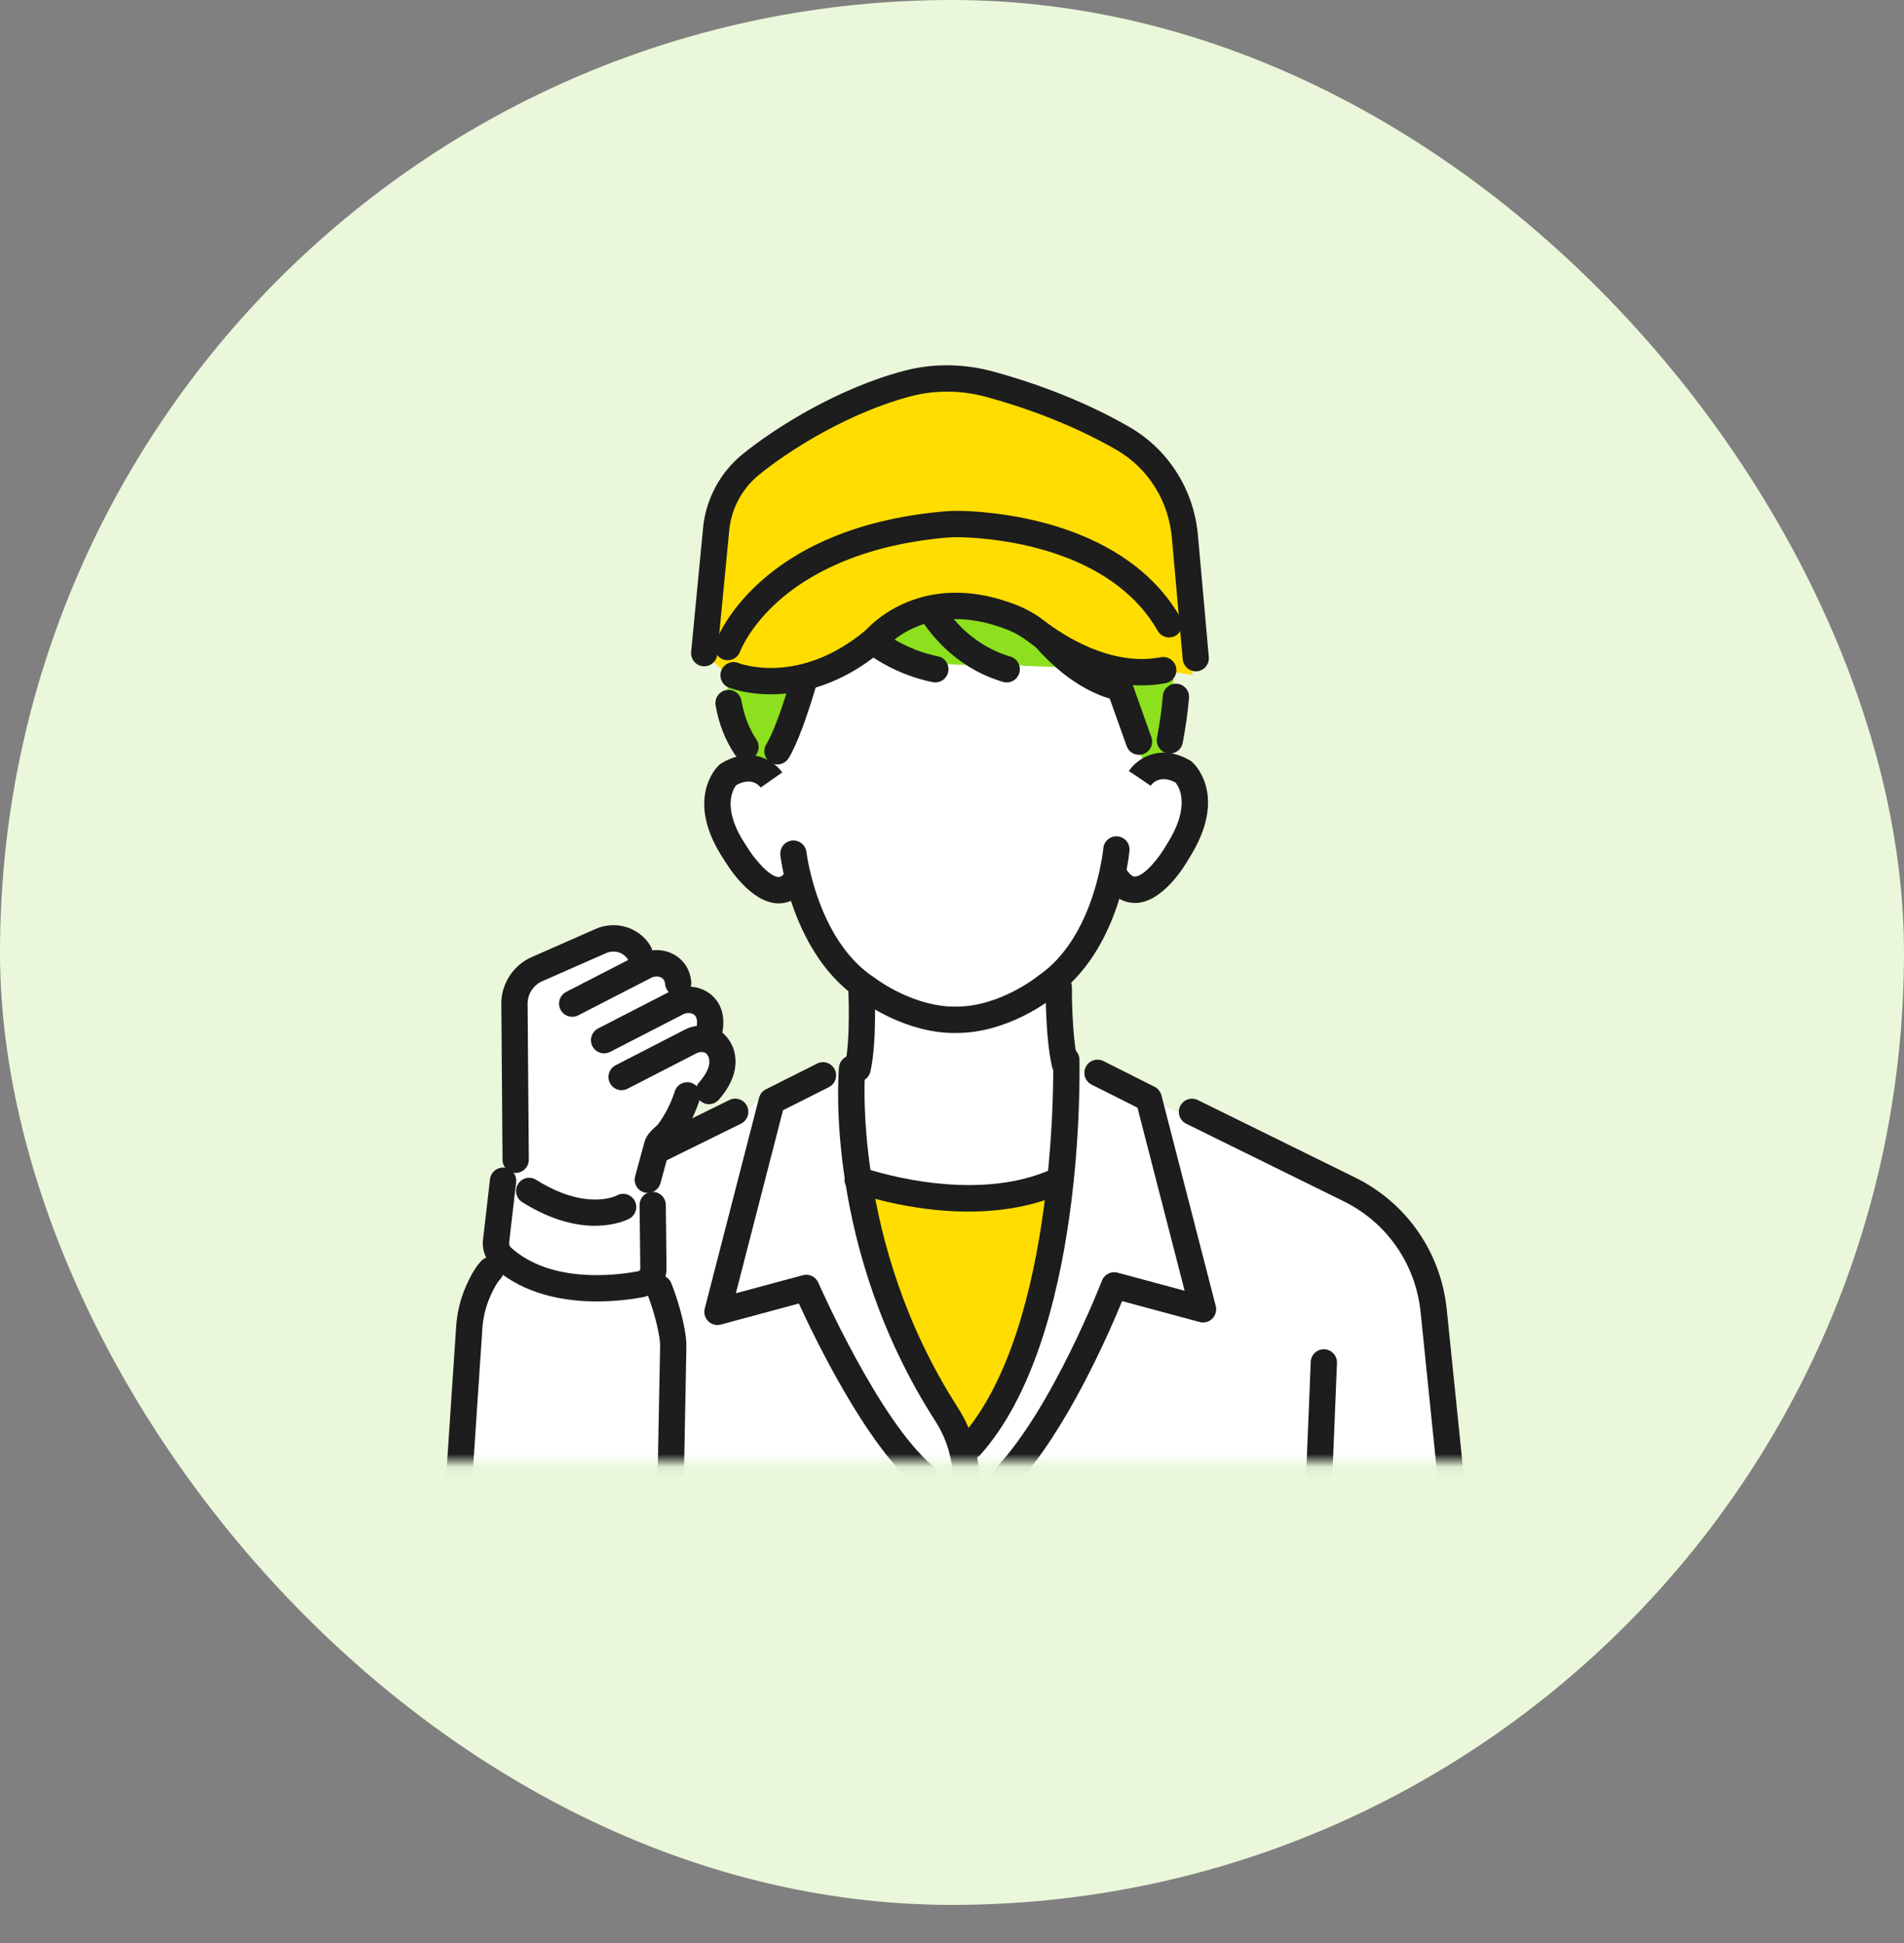 <svg width="150" height="153" viewBox="0 0 150 153" fill="none" xmlns="http://www.w3.org/2000/svg">
<rect x="0" y="0" width="150" height="153" fill="#808080" stroke="none"/>
<rect width="150" height="150" rx="75" fill="#EAF7DA"/>
<mask id="mask0_40000045_3576" style="mask-type:luminance" maskUnits="userSpaceOnUse" x="29" y="27" width="92" height="89">
<path d="M121 27H29V115.055H121V27Z" fill="white"/>
</mask>
<g mask="url(#mask0_40000045_3576)">
<path d="M56.52 88.32L43.888 94.621C43.888 94.621 39.402 98.077 38.731 104.624L37.144 120.168H114.679L112.608 101.372C112.608 101.372 109.998 93.502 105.257 93.138L79.05 84.144L56.52 88.32Z" fill="white"/>
<path d="M83.895 83.791L100.842 90.973L98.516 103.768L78.07 104.128L83.895 83.791Z" fill="white"/>
<path d="M67.128 84.144L49.588 91.95L51.918 104.745L72.36 105.102L67.128 84.144Z" fill="white"/>
<path d="M67.86 72.651C67.86 72.651 68.776 80.475 67.86 83.973L68.741 99.766L76.06 113.866L83.408 100.687L84.005 85.41L83.412 83.274C83.412 83.274 83.255 78.995 84.03 74.915L74.039 71.346L67.863 72.647L67.86 72.651Z" fill="white"/>
<path d="M68.545 93.248L68.741 99.766L76.06 113.866L83.408 100.686L83.298 93.244C83.298 93.244 77.9 94.881 76.128 94.478C74.256 94.054 71.415 93.861 68.545 93.244V93.248Z" fill="#FFDD00"/>
<path d="M102.348 151.961L102.966 138.667L104.475 93.329L90.898 87.064L76.202 113.131L59.653 86.728L46.558 97.644L47.78 151.561L102.348 151.961Z" fill="white"/>
<path d="M80.997 39.224C80.997 39.224 66.155 32.538 58.733 45.728L57.458 51.02C57.458 51.02 56.584 59.486 61.247 61.026L77.417 56.426L80.997 39.224Z" fill="white"/>
<path d="M93.757 61.497C92.059 59.4 89.758 60.794 89.758 60.794L89.659 49.968L83.046 46.438L75.463 46.537L74.426 46.552L66.844 46.651L60.324 50.349L60.508 61.664C60.508 61.664 58.342 59.571 56.698 61.714C56.698 61.714 54.56 66.41 60.853 70.661C60.853 70.661 62.557 70.23 62.966 69.484C62.966 69.484 66.12 80.96 75.378 80.336C84.651 80.721 87.641 69.356 87.641 69.356C88.067 70.091 89.651 70.287 89.651 70.287C96.396 65.915 93.757 61.497 93.757 61.497Z" fill="white"/>
<path d="M59.67 60.29C59.67 60.29 52.834 46.679 65.175 39.294C65.175 39.294 73.112 34.772 81.437 39.828C81.437 39.828 93.96 40.217 92.614 52.791L90.348 61.153L59.674 60.29H59.67Z" fill="white"/>
<path d="M81.221 39.306C65.697 33.44 54.539 49.419 57.909 58.298L59.07 60.545L60.111 61.026L60.977 59.165L65.246 47.911C65.246 47.911 71.71 53.809 78.564 52.015L80.574 52.425L84.616 52.586L88.068 54.433L90.255 60.484L91.573 60.306L91.896 58.102C95.213 40.568 82.978 39.891 82.978 39.891L81.217 39.306H81.221Z" fill="#8CE01E"/>
<path d="M75.208 81.344C71.376 81.344 68.183 79.044 67.778 78.741C62.447 75.286 61.513 67.665 61.478 67.341C61.414 66.77 61.819 66.257 62.387 66.189C62.955 66.125 63.467 66.531 63.534 67.102C63.541 67.17 64.404 74.106 68.929 77.012C68.954 77.03 68.978 77.044 69.003 77.065C69.032 77.087 72.001 79.333 75.378 79.266C78.77 79.248 81.682 76.923 81.71 76.901C81.732 76.883 81.757 76.866 81.781 76.848C86.249 73.813 86.913 66.87 86.92 66.799C86.97 66.228 87.474 65.808 88.043 65.858C88.611 65.907 89.03 66.414 88.98 66.984C88.952 67.309 88.217 74.951 82.975 78.545C82.57 78.866 79.338 81.32 75.407 81.341C75.343 81.341 75.279 81.341 75.215 81.341L75.208 81.344Z" fill="#1D1D1D"/>
<path d="M61.247 60.194C61.062 60.194 60.874 60.144 60.707 60.041C60.221 59.741 60.068 59.099 60.37 58.611C61.379 56.963 62.703 52.167 63.126 50.455C63.264 49.899 63.825 49.56 64.379 49.699C64.933 49.838 65.271 50.402 65.132 50.958C65.069 51.222 63.513 57.441 62.131 59.698C61.936 60.016 61.595 60.194 61.251 60.194H61.247Z" fill="#1D1D1D"/>
<path d="M58.736 59.856C58.403 59.856 58.072 59.692 57.873 59.392C57.124 58.258 56.62 56.964 56.375 55.541C56.279 54.977 56.655 54.439 57.217 54.339C57.778 54.243 58.314 54.621 58.413 55.184C58.609 56.322 59.006 57.352 59.596 58.244C59.912 58.722 59.781 59.367 59.305 59.685C59.127 59.802 58.932 59.859 58.733 59.859L58.736 59.856Z" fill="#1D1D1D"/>
<path d="M89.403 71.1C88.764 71.1 87.894 70.854 87.13 69.777C86.8 69.31 86.91 68.661 87.375 68.329C87.84 67.998 88.487 68.108 88.817 68.575C89.144 69.039 89.353 69.028 89.424 69.025C90.145 68.989 91.328 67.545 91.903 66.518C91.914 66.5 91.924 66.482 91.931 66.468C93.853 63.451 92.876 61.943 92.603 61.614C91.402 60.99 90.806 61.65 90.646 61.875L89.794 61.29L88.931 60.719C89.524 59.814 91.299 58.469 93.753 59.881C93.814 59.917 93.867 59.956 93.92 60.003C94.041 60.11 96.815 62.631 93.689 67.566C93.334 68.197 91.64 70.993 89.531 71.103C89.488 71.103 89.445 71.103 89.399 71.103L89.403 71.1Z" fill="#1D1D1D"/>
<path d="M67.565 85.185C67.487 85.185 67.409 85.177 67.331 85.156C66.773 85.028 66.429 84.468 66.556 83.912C67.036 81.836 66.826 77.835 66.826 77.796C66.794 77.222 67.235 76.733 67.803 76.705C68.375 76.673 68.861 77.115 68.89 77.685C68.9 77.86 69.114 82.022 68.57 84.382C68.46 84.864 68.034 85.188 67.565 85.188V85.185Z" fill="#1D1D1D"/>
<path d="M83.891 84.831C83.422 84.831 82.996 84.507 82.886 84.025C82.346 81.69 82.375 77.888 82.375 77.728C82.378 77.154 82.844 76.694 83.419 76.697C83.991 76.701 84.449 77.172 84.445 77.746C84.445 77.781 84.42 81.461 84.903 83.555C85.031 84.115 84.687 84.671 84.129 84.799C84.051 84.817 83.973 84.828 83.895 84.828L83.891 84.831Z" fill="#1D1D1D"/>
<path d="M58.367 47.475C58.225 47.475 58.083 47.447 57.944 47.383C57.422 47.147 57.192 46.534 57.422 46.01C57.49 45.856 59.163 42.18 63.012 39.388C66.575 36.802 72.726 34.527 81.796 38.361C82.322 38.582 82.57 39.191 82.346 39.719C82.126 40.247 81.519 40.497 80.993 40.272C74.423 37.494 68.78 37.765 64.223 41.071C60.818 43.542 59.322 46.826 59.308 46.858C59.138 47.243 58.758 47.472 58.364 47.472L58.367 47.475Z" fill="#1D1D1D"/>
<path d="M61.35 71.136C61.329 71.136 61.304 71.136 61.283 71.136C59.184 71.079 57.433 68.354 57.064 67.737C53.835 62.927 56.527 60.352 56.645 60.245C56.694 60.199 56.751 60.156 56.808 60.12C59.212 58.658 61.009 59.942 61.624 60.827L59.926 62.014L59.937 62.028C59.731 61.754 59.134 61.197 58.001 61.825C57.739 62.157 56.819 63.669 58.793 66.596C58.804 66.614 58.815 66.628 58.825 66.646C59.422 67.645 60.629 69.043 61.34 69.06C61.407 69.06 61.613 69.067 61.922 68.604C62.242 68.13 62.885 68.001 63.357 68.322C63.833 68.643 63.957 69.289 63.637 69.763C62.885 70.89 61.989 71.136 61.35 71.136Z" fill="#1D1D1D"/>
<path d="M73.691 53.739C73.624 53.739 73.553 53.732 73.485 53.718C67.743 52.545 64.933 48.034 64.816 47.841C64.518 47.353 64.671 46.715 65.157 46.415C65.644 46.115 66.279 46.269 66.578 46.754C66.603 46.793 69.06 50.694 73.897 51.682C74.458 51.796 74.817 52.345 74.703 52.905C74.604 53.397 74.174 53.736 73.691 53.736V53.739Z" fill="#1D1D1D"/>
<path d="M79.313 53.741C79.217 53.741 79.118 53.727 79.022 53.698C73.883 52.183 71.887 47.615 71.806 47.419C71.582 46.891 71.827 46.281 72.349 46.056C72.874 45.832 73.478 46.074 73.706 46.602C73.734 46.67 75.439 50.478 79.605 51.705C80.151 51.865 80.468 52.443 80.304 52.992C80.173 53.445 79.761 53.737 79.313 53.737V53.741Z" fill="#1D1D1D"/>
<path d="M89.733 59.438C89.307 59.438 88.909 59.174 88.76 58.75L87.428 55.016C83.071 53.697 80.244 49.225 80.12 49.025C79.818 48.54 79.963 47.898 80.446 47.595C80.929 47.292 81.569 47.438 81.871 47.923C81.917 47.998 84.637 52.256 88.451 53.141C88.796 53.219 89.073 53.468 89.194 53.804L90.707 58.051C90.898 58.589 90.618 59.185 90.081 59.377C89.968 59.42 89.847 59.438 89.733 59.438Z" fill="#1D1D1D"/>
<path d="M48.501 152.999C47.954 152.999 47.496 152.567 47.468 152.011C46.541 132.822 45.532 107.579 45.522 107.326C45.5 106.751 45.944 106.27 46.512 106.245C47.084 106.22 47.564 106.669 47.588 107.24C47.599 107.493 48.604 132.726 49.531 151.907C49.559 152.482 49.119 152.966 48.547 152.995C48.53 152.995 48.512 152.995 48.498 152.995L48.501 152.999Z" fill="#1D1D1D"/>
<path d="M102.352 152.999C102.352 152.999 102.316 152.999 102.302 152.999C101.73 152.97 101.29 152.485 101.318 151.911C102.245 132.73 103.254 107.497 103.261 107.244C103.282 106.67 103.765 106.224 104.337 106.249C104.909 106.27 105.353 106.755 105.328 107.33C105.317 107.583 104.312 132.826 103.382 152.015C103.353 152.571 102.899 153.002 102.348 153.002L102.352 152.999Z" fill="#1D1D1D"/>
<path d="M92.169 59.339C92.106 59.339 92.042 59.331 91.974 59.321C91.413 59.214 91.044 58.672 91.15 58.108C91.367 56.957 91.523 55.837 91.612 54.785C91.662 54.214 92.162 53.79 92.731 53.84C93.299 53.89 93.721 54.393 93.672 54.963C93.576 56.083 93.409 57.274 93.178 58.493C93.086 58.993 92.649 59.339 92.162 59.339H92.169Z" fill="#1D1D1D"/>
<path d="M72.81 117.257C72.576 117.257 72.345 117.178 72.15 117.018C68.229 113.748 64.163 105.321 62.934 102.643L56.79 104.302C56.435 104.398 56.055 104.298 55.795 104.038C55.533 103.777 55.43 103.399 55.522 103.039L59.801 86.443C59.876 86.154 60.071 85.908 60.341 85.776L64.372 83.751C64.884 83.494 65.505 83.701 65.761 84.214C66.016 84.728 65.811 85.352 65.299 85.609L61.687 87.424L57.972 101.837L63.254 100.415C63.747 100.283 64.262 100.532 64.468 100.999C64.514 101.106 69.263 111.911 73.478 115.424C73.918 115.791 73.979 116.444 73.613 116.886C73.407 117.132 73.112 117.26 72.817 117.26L72.81 117.257Z" fill="#1D1D1D"/>
<path d="M79.292 117.257C79.04 117.257 78.784 117.164 78.585 116.975C78.17 116.583 78.148 115.927 78.539 115.506C82.95 110.785 86.775 100.943 86.814 100.843C87.006 100.347 87.535 100.076 88.046 100.215L93.327 101.638L89.612 87.225L86.001 85.409C85.489 85.153 85.283 84.529 85.539 84.015C85.795 83.502 86.416 83.295 86.927 83.552L90.958 85.577C91.225 85.713 91.42 85.955 91.498 86.244L95.778 102.84C95.87 103.197 95.767 103.578 95.504 103.838C95.241 104.099 94.865 104.199 94.51 104.102L88.401 102.455C87.34 105.04 83.994 112.703 80.055 116.922C79.853 117.14 79.576 117.25 79.303 117.25L79.292 117.257Z" fill="#1D1D1D"/>
<path d="M76.458 114.904C76.213 114.904 75.964 114.815 75.769 114.64C75.343 114.258 75.307 113.602 75.691 113.174C83.397 104.552 82.978 83.687 82.971 83.477C82.957 82.903 83.408 82.428 83.98 82.414C84.552 82.404 85.024 82.853 85.038 83.427C85.06 84.319 85.482 105.326 77.229 114.561C77.023 114.79 76.742 114.907 76.458 114.907V114.904Z" fill="#1D1D1D"/>
<path d="M75.918 152.607H75.911C75.339 152.604 74.881 152.133 74.885 151.559L75.158 117.372C75.165 116.455 75.062 115.543 74.846 114.651L74.807 114.491C74.594 113.599 74.217 112.729 73.692 111.912C64.948 98.326 66.045 84.629 66.095 84.051C66.145 83.481 66.649 83.056 67.217 83.11C67.785 83.16 68.208 83.666 68.155 84.237C68.144 84.369 67.086 97.82 75.428 110.786C76.082 111.798 76.547 112.882 76.817 114.002L76.856 114.162C77.108 115.218 77.232 116.302 77.225 117.386L76.952 151.573C76.948 152.144 76.487 152.604 75.918 152.604V152.607Z" fill="#1D1D1D"/>
<path d="M37.147 121.208C37.111 121.208 37.076 121.208 37.04 121.201C36.472 121.144 36.06 120.634 36.117 120.063L37.85 103.122C38.312 98.607 41.011 94.72 45.07 92.72L57.465 86.618C57.976 86.365 58.598 86.579 58.85 87.093C59.102 87.606 58.889 88.23 58.377 88.483L45.983 94.585C42.57 96.264 40.301 99.534 39.91 103.332L38.177 120.274C38.124 120.809 37.673 121.205 37.151 121.205L37.147 121.208Z" fill="#1D1D1D"/>
<path d="M114.678 121.208C114.156 121.208 113.705 120.809 113.652 120.278L111.919 103.336C111.532 99.538 109.262 96.268 105.846 94.588L93.451 88.487C92.94 88.234 92.727 87.614 92.979 87.096C93.231 86.583 93.849 86.369 94.364 86.622L106.759 92.724C110.818 94.721 113.517 98.607 113.979 103.125L115.712 120.067C115.769 120.638 115.357 121.148 114.789 121.205C114.753 121.208 114.717 121.212 114.682 121.212L114.678 121.208Z" fill="#1D1D1D"/>
<path d="M40.713 94.792L40.649 76.862L48.224 73.899C48.224 73.899 50.401 73.749 50.728 75.981C50.728 75.981 53.21 75.482 53.672 78.82C53.672 78.82 55.998 78.167 55.561 81.637C55.561 81.637 57.553 82.546 56.676 84.661L54.457 86.18L51.754 90.259L51.179 94.749C46.026 98.789 42.765 96.314 40.709 94.795L40.713 94.792Z" fill="white"/>
<path d="M39.626 92.977C45.138 95.894 51.157 94.991 51.157 94.991L51.47 99.891C51.47 100.494 51.044 101.011 50.454 101.121C48.263 101.528 43.018 102.088 39.576 99.028C39.196 98.693 39.012 98.186 39.083 97.684L39.626 92.98V92.977Z" fill="white"/>
<path d="M39.239 99.025C38.827 99.464 37.879 101.172 37.602 101.835C37.236 102.709 37.026 103.64 36.966 104.585L35.599 125.057C35.826 129.543 38.372 131.861 40.112 132.931C41.118 133.548 42.282 133.861 43.458 133.829C46.7 133.747 49.328 132.018 50.902 130.998C51.953 130.317 52.589 129.151 52.614 127.895L53.029 106.122C53.033 105.915 53.029 105.704 53.004 105.498C52.77 103.519 52.198 100.826 52.198 100.826L44.044 101.001L39.235 99.025H39.239Z" fill="white"/>
<path d="M46.882 96.525C45.436 96.525 43.469 96.125 41.139 94.66C40.656 94.357 40.507 93.715 40.812 93.23C41.114 92.745 41.753 92.595 42.236 92.902C46.136 95.355 48.505 94.189 48.6 94.135C49.101 93.857 49.723 94.046 50 94.549C50.273 95.052 50.085 95.687 49.584 95.961C49.51 96.001 48.533 96.521 46.878 96.521L46.882 96.525Z" fill="#1D1D1D"/>
<path d="M47.024 102.48C44.452 102.48 41.295 101.942 38.894 99.805C38.259 99.239 37.946 98.4 38.06 97.555L38.603 92.859C38.671 92.288 39.182 91.882 39.75 91.946C40.319 92.014 40.723 92.527 40.66 93.098L40.113 97.826C40.091 97.987 40.148 98.147 40.269 98.254C43.383 101.025 48.302 100.472 50.273 100.105C50.373 100.087 50.444 100.002 50.444 99.898L50.387 94.902C50.38 94.328 50.838 93.858 51.41 93.854C51.413 93.854 51.417 93.854 51.42 93.854C51.985 93.854 52.447 94.31 52.454 94.881L52.511 99.884C52.511 100.997 51.729 101.945 50.65 102.145C49.815 102.302 48.522 102.48 47.031 102.48H47.024Z" fill="#1D1D1D"/>
<path d="M43.302 134.867C41.984 134.867 40.699 134.503 39.573 133.811C37.811 132.727 34.821 130.16 34.565 125.103V125.043L35.932 104.51C36.004 103.422 36.245 102.384 36.65 101.425C37.048 100.477 37.47 99.763 37.904 99.3C38.294 98.883 38.948 98.861 39.367 99.254C39.782 99.646 39.804 100.302 39.413 100.723C39.264 100.883 38.955 101.29 38.557 102.235C38.245 102.98 38.056 103.793 37.999 104.649L36.636 125.057C36.852 128.915 38.937 130.984 40.656 132.039C41.49 132.553 42.453 132.813 43.437 132.784C46.349 132.709 48.814 131.112 50.287 130.16L50.348 130.121C51.104 129.628 51.569 128.79 51.587 127.87L52.003 106.097C52.006 105.908 52.003 105.754 51.985 105.615C51.772 103.807 50.976 101.846 50.969 101.828C50.753 101.297 51.005 100.691 51.534 100.473C52.063 100.256 52.667 100.509 52.883 101.04C52.919 101.129 53.793 103.276 54.041 105.373C54.07 105.605 54.08 105.854 54.073 106.139L53.658 127.913C53.626 129.522 52.809 131.001 51.47 131.868L51.41 131.907C49.755 132.981 46.981 134.774 43.49 134.863C43.43 134.863 43.366 134.863 43.305 134.863L43.302 134.867Z" fill="#1D1D1D"/>
<path d="M40.624 92.361C40.056 92.361 39.594 91.9 39.59 91.33L39.495 78.913V78.888C39.551 77.362 40.489 75.982 41.881 75.369L46.921 73.151C47.965 72.691 49.154 72.766 50.103 73.347C50.618 73.66 51.008 74.064 51.271 74.538C51.548 75.04 51.367 75.672 50.866 75.95C50.366 76.228 49.737 76.046 49.46 75.543C49.375 75.39 49.229 75.247 49.023 75.119C48.65 74.891 48.174 74.866 47.752 75.051L42.712 77.269C42.048 77.562 41.601 78.218 41.565 78.945L41.661 91.312C41.665 91.886 41.206 92.353 40.635 92.357H40.627L40.624 92.361Z" fill="#1D1D1D"/>
<path d="M45.077 80.067C44.701 80.067 44.339 79.86 44.158 79.504C43.898 78.994 44.097 78.366 44.605 78.106L50.348 75.153C51.296 74.665 52.415 74.707 53.264 75.264C53.963 75.724 54.375 76.426 54.457 77.3C54.51 77.87 54.094 78.377 53.526 78.43C52.958 78.484 52.454 78.067 52.401 77.496C52.372 77.196 52.255 77.079 52.134 77C51.91 76.854 51.58 76.854 51.296 77L45.553 79.953C45.404 80.031 45.241 80.067 45.081 80.067H45.077Z" fill="#1D1D1D"/>
<path d="M47.592 82.946C47.215 82.946 46.853 82.739 46.672 82.382C46.413 81.873 46.612 81.245 47.12 80.985L52.862 78.032C53.81 77.543 54.929 77.586 55.778 78.143C56.343 78.513 57.241 79.409 56.918 81.256C56.819 81.819 56.282 82.197 55.721 82.101C55.16 82.001 54.783 81.463 54.879 80.899C55.014 80.125 54.744 79.947 54.645 79.879C54.421 79.733 54.091 79.733 53.807 79.879L48.064 82.832C47.915 82.91 47.752 82.946 47.592 82.946Z" fill="#1D1D1D"/>
<path d="M55.856 86.951C55.611 86.951 55.37 86.865 55.171 86.691C54.744 86.309 54.702 85.653 55.082 85.225C55.661 84.569 55.938 83.959 55.877 83.471C55.835 83.103 55.618 82.936 55.614 82.936C55.419 82.808 55.128 82.808 54.876 82.936L49.442 85.731C48.934 85.992 48.309 85.792 48.05 85.282C47.791 84.772 47.99 84.145 48.497 83.884L53.931 81.089C54.847 80.618 55.923 80.657 56.744 81.196C57.227 81.513 57.788 82.198 57.919 83.175C58.022 83.949 57.884 85.172 56.627 86.598C56.421 86.83 56.137 86.948 55.852 86.948L55.856 86.951Z" fill="#1D1D1D"/>
<path d="M51.036 93.936C50.948 93.936 50.855 93.926 50.763 93.901C50.213 93.751 49.886 93.18 50.039 92.624L50.756 89.982C50.912 89.383 51.31 89.026 51.598 88.766C51.701 88.673 51.797 88.587 51.85 88.516C52.745 87.332 53.146 85.984 53.15 85.97C53.309 85.417 53.881 85.1 54.432 85.26C54.982 85.421 55.298 85.995 55.138 86.548C55.117 86.615 54.638 88.259 53.501 89.768C53.327 89.996 53.135 90.171 52.983 90.31C52.905 90.381 52.787 90.484 52.752 90.534L52.035 93.166C51.91 93.626 51.491 93.933 51.036 93.933V93.936Z" fill="#1D1D1D"/>
<path d="M76.309 95.408C71.514 95.408 67.466 93.964 67.213 93.871C66.677 93.675 66.4 93.079 66.592 92.541C66.787 92.002 67.38 91.724 67.917 91.917C68.002 91.949 76.671 95.026 83.099 91.956C83.614 91.71 84.232 91.931 84.477 92.448C84.722 92.965 84.502 93.586 83.987 93.832C81.512 95.012 78.809 95.404 76.309 95.404V95.408Z" fill="#1D1D1D"/>
<path d="M93.945 53.135L93.359 42.362C93.114 39.103 91.296 36.154 88.472 34.524C84.605 32.295 80.585 30.965 77.974 30.252C75.861 29.678 73.631 29.635 71.511 30.191C66.507 31.504 61.677 34.513 59.13 36.589C57.589 37.844 56.612 39.666 56.421 41.649L55.48 51.427L57.365 53.174C57.365 53.174 62.618 55.271 68.4 50.453C68.492 50.375 68.581 50.293 68.666 50.204C69.305 49.533 72.988 46.092 79.377 48.645C80.038 48.909 80.656 49.273 81.217 49.708C82.754 50.892 86.86 53.616 91.218 52.775L93.938 53.135H93.945Z" fill="#FFDD00"/>
<path d="M94.208 52.863C93.679 52.863 93.228 52.456 93.178 51.918L92.33 42.454C92.106 39.498 90.472 36.873 87.958 35.425C84.215 33.268 80.315 31.966 77.705 31.257C75.73 30.718 73.677 30.701 71.774 31.2C67.001 32.451 62.334 35.322 59.784 37.397C58.463 38.471 57.614 40.058 57.451 41.752L56.51 51.529C56.456 52.1 55.949 52.517 55.38 52.464C54.812 52.41 54.397 51.9 54.45 51.33L55.391 41.552C55.608 39.309 56.733 37.208 58.477 35.786C61.187 33.578 66.156 30.526 71.248 29.192C73.5 28.6 75.918 28.622 78.245 29.256C80.972 29.998 85.053 31.36 88.984 33.628C92.092 35.422 94.112 38.656 94.386 42.286L95.231 51.736C95.281 52.307 94.862 52.813 94.293 52.863C94.261 52.863 94.23 52.867 94.201 52.867L94.208 52.863Z" fill="#1D1D1D"/>
<path d="M57.33 51.992C57.213 51.992 57.095 51.971 56.978 51.932C56.442 51.736 56.165 51.147 56.357 50.609C56.488 50.242 59.713 41.605 74.284 40.278C74.796 40.232 75.325 40.218 75.865 40.232C78.809 40.325 88.739 41.202 93 48.637C93.284 49.133 93.114 49.767 92.62 50.056C92.127 50.341 91.495 50.17 91.207 49.675C87.481 43.167 78.472 42.393 75.801 42.307C75.346 42.293 74.899 42.307 74.469 42.343C67.558 42.971 63.531 45.381 61.368 47.292C59.038 49.35 58.31 51.286 58.303 51.308C58.15 51.728 57.752 51.989 57.33 51.989V51.992Z" fill="#1D1D1D"/>
<path d="M60.743 54.674C58.793 54.674 57.518 54.185 57.408 54.139C56.879 53.928 56.619 53.322 56.829 52.791C57.038 52.26 57.639 51.999 58.168 52.206C58.377 52.288 62.973 53.978 68.165 49.653C68.225 49.603 68.286 49.546 68.343 49.485C69.096 48.694 73.198 44.889 80.183 47.681C80.911 47.973 81.615 48.376 82.272 48.883C83.721 49.999 87.513 52.513 91.448 51.753C92.01 51.646 92.553 52.014 92.659 52.577C92.766 53.14 92.4 53.686 91.839 53.793C87.08 54.713 82.683 51.817 81.014 50.53C80.506 50.141 79.97 49.831 79.42 49.61C73.67 47.313 70.431 50.298 69.841 50.919C69.728 51.04 69.607 51.151 69.486 51.25C66.169 54.014 63.001 54.67 60.743 54.67V54.674Z" fill="#1D1D1D"/>
</g>
</svg>
